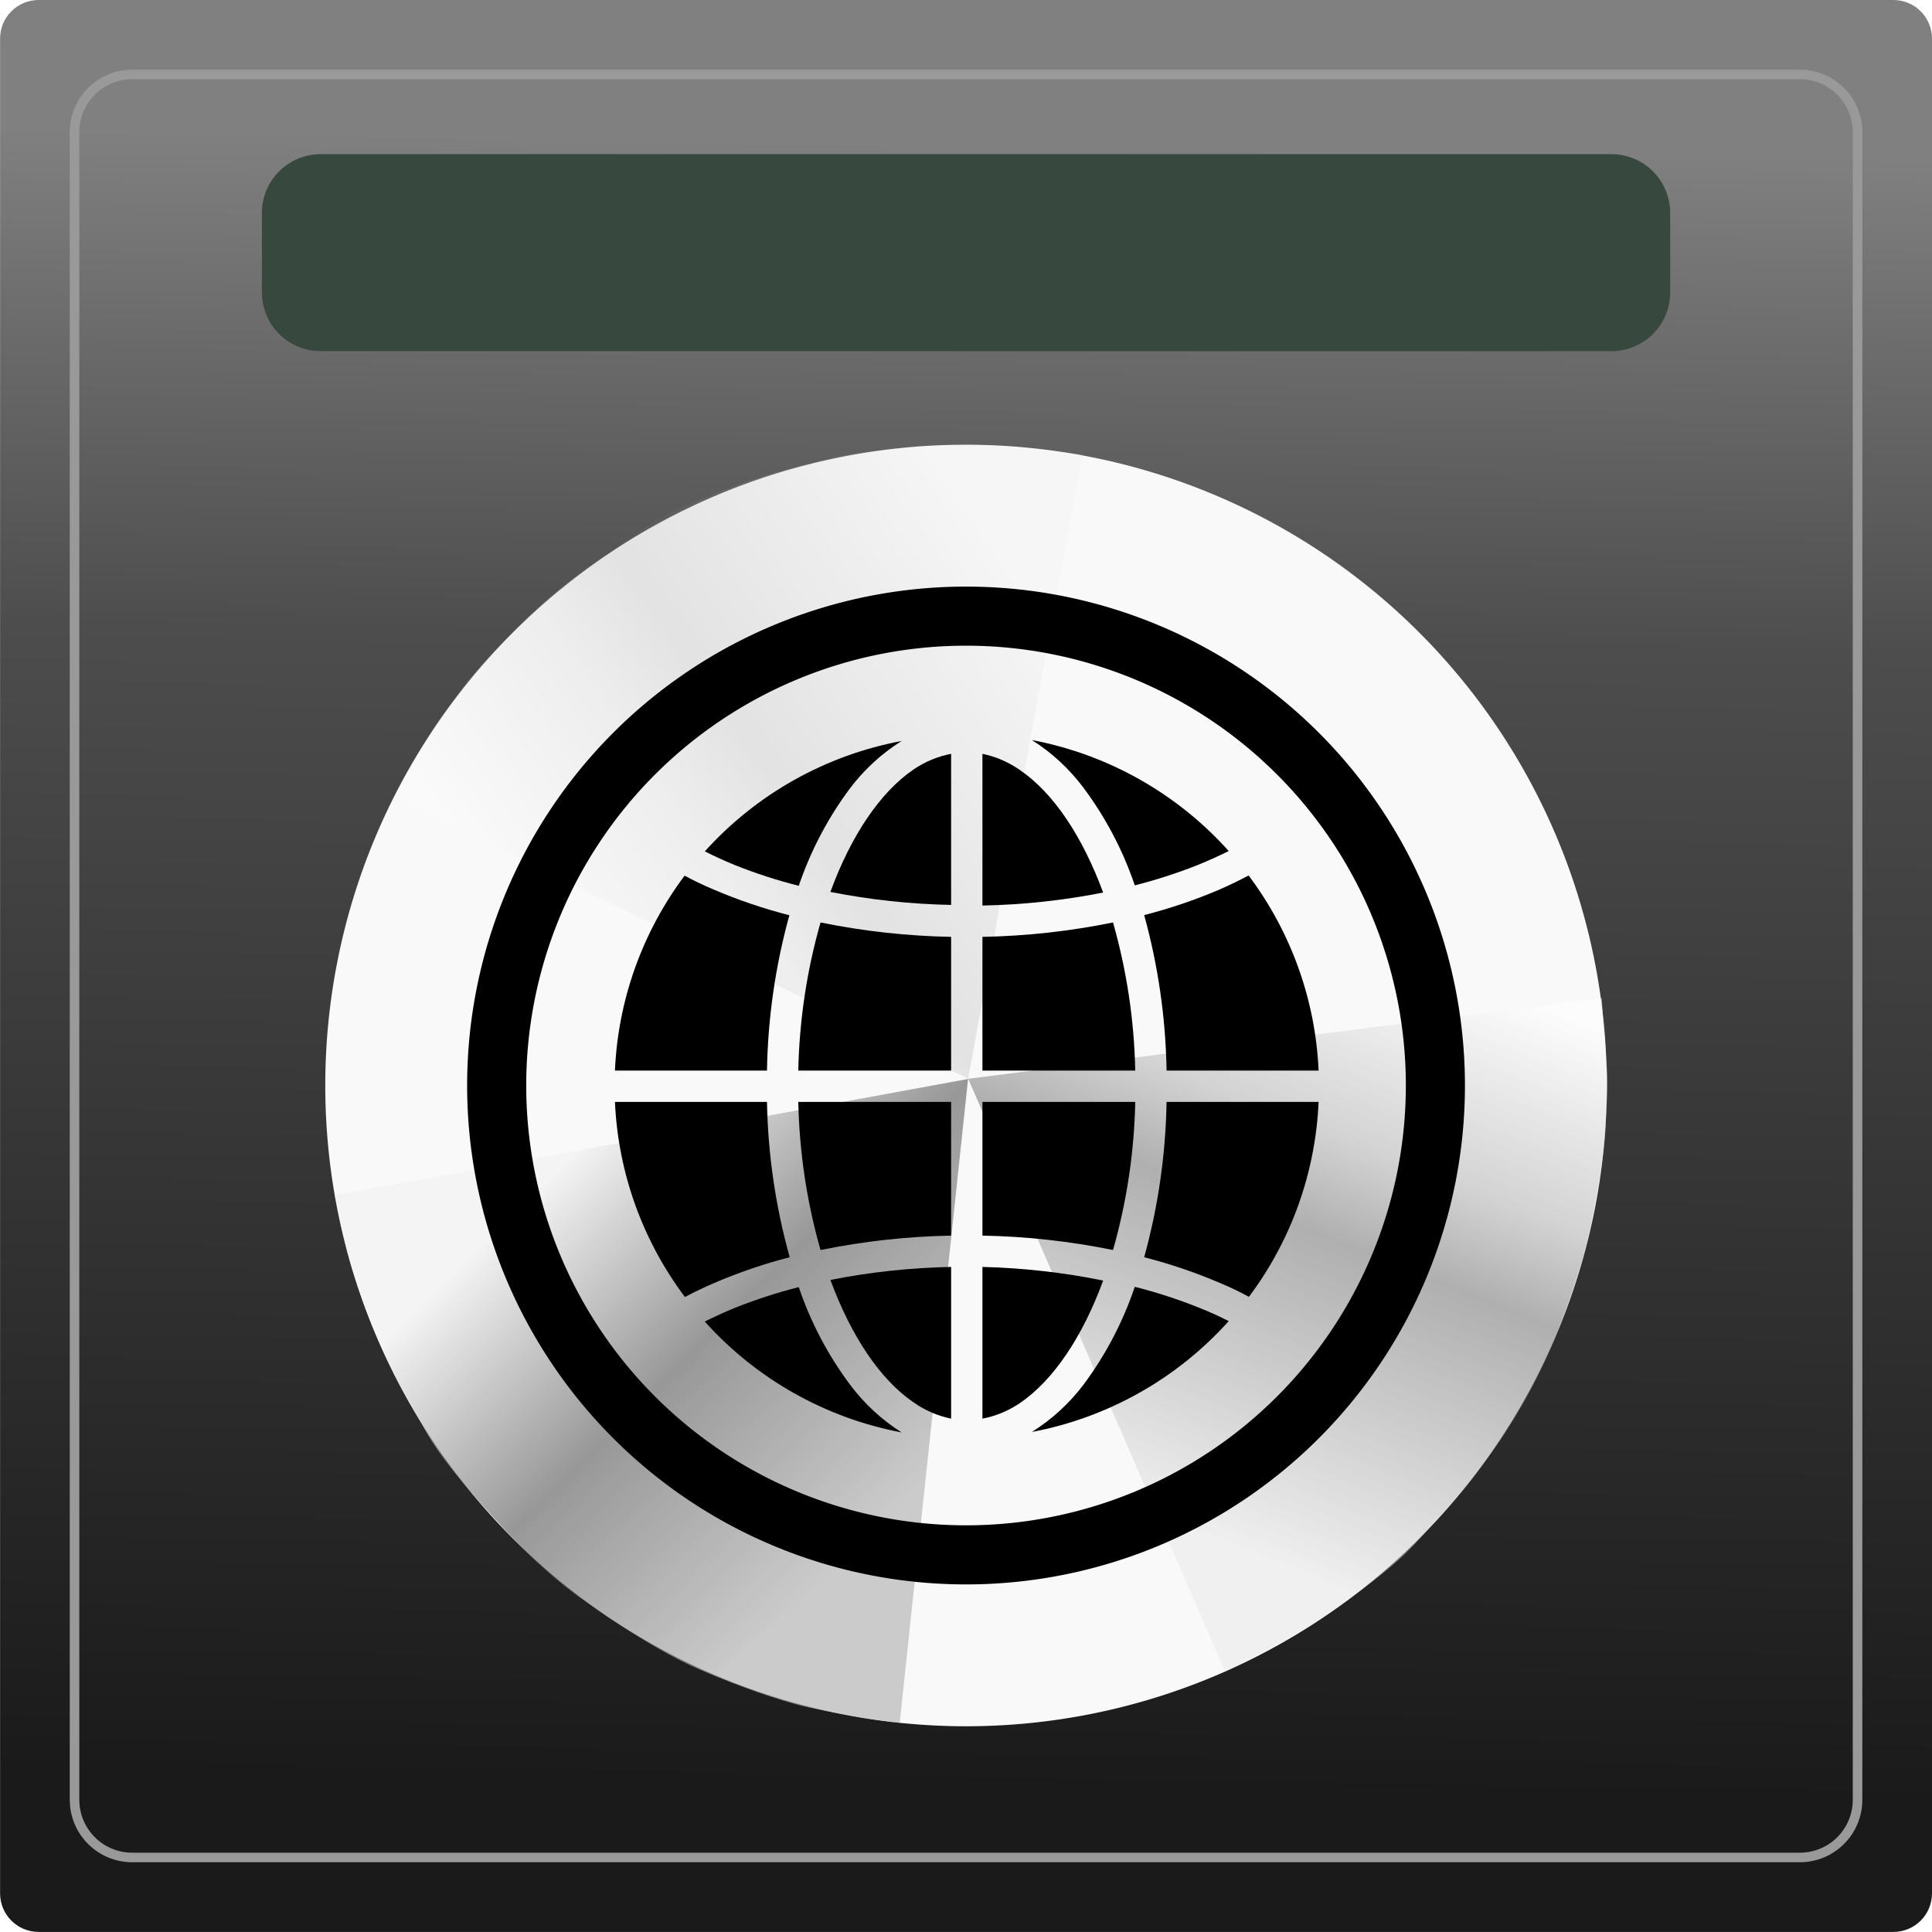 <?xml version="1.0" encoding="UTF-8" standalone="no"?>
<!-- Created with Inkscape (http://www.inkscape.org/) -->

<svg
   xmlns:dc="http://purl.org/dc/elements/1.1/"
   xmlns:cc="http://creativecommons.org/ns#"
   xmlns:rdf="http://www.w3.org/1999/02/22-rdf-syntax-ns#"
   xmlns:svg="http://www.w3.org/2000/svg"
   xmlns="http://www.w3.org/2000/svg"
   xmlns:xlink="http://www.w3.org/1999/xlink"
   xmlns:sodipodi="http://sodipodi.sourceforge.net/DTD/sodipodi-0.dtd"
   xmlns:inkscape="http://www.inkscape.org/namespaces/inkscape"
   width="97"
   height="97"
   viewBox="0 0 25.665 25.665"
   version="1.1"
   id="svg2899"
   inkscape:version="0.92.4 5da689c313, 2019-01-14"
   sodipodi:docname="inter_off.png">
  <defs
     id="defs2893">
    <linearGradient
       inkscape:collect="always"
       xlink:href="#linearGradient1736"
       id="linearGradient3569"
       gradientUnits="userSpaceOnUse"
       gradientTransform="translate(415.889,69.555)"
       x1="49.607"
       y1="56.283"
       x2="49.964"
       y2="34.434" />
    <linearGradient
       inkscape:collect="always"
       id="linearGradient1736">
      <stop
         style="stop-color:#1a1a1a;stop-opacity:1"
         offset="0"
         id="stop1732" />
      <stop
         id="stop1740"
         offset="0.698"
         style="stop-color:#4d4d4d;stop-opacity:1" />
      <stop
         style="stop-color:#808080;stop-opacity:1"
         offset="1"
         id="stop1734" />
    </linearGradient>
    <linearGradient
       inkscape:collect="always"
       xlink:href="#linearGradient1760"
       id="linearGradient3571"
       gradientUnits="userSpaceOnUse"
       gradientTransform="translate(415.889,69.555)"
       x1="35.625"
       y1="47.484"
       x2="40.084"
       y2="52.012" />
    <linearGradient
       inkscape:collect="always"
       id="linearGradient1760">
      <stop
         style="stop-color:#f2f2f2;stop-opacity:1"
         offset="0"
         id="stop1756" />
      <stop
         id="stop1764"
         offset="0.47"
         style="stop-color:#666666;stop-opacity:1" />
      <stop
         style="stop-color:#b3b3b3;stop-opacity:1"
         offset="1"
         id="stop1758" />
    </linearGradient>
    <filter
       inkscape:collect="always"
       style="color-interpolation-filters:sRGB"
       id="filter1856"
       x="-0.061"
       width="1.121"
       y="-0.06"
       height="1.119">
      <feGaussianBlur
         inkscape:collect="always"
         stdDeviation="0.212"
         id="feGaussianBlur1858" />
    </filter>
    <linearGradient
       inkscape:collect="always"
       xlink:href="#linearGradient1798"
       id="linearGradient3573"
       gradientUnits="userSpaceOnUse"
       gradientTransform="translate(415.889,69.555)"
       x1="43.085"
       y1="52.523"
       x2="46.132"
       y2="44.87" />
    <linearGradient
       inkscape:collect="always"
       id="linearGradient1798">
      <stop
         style="stop-color:#e6e6e6;stop-opacity:1"
         offset="0"
         id="stop1794" />
      <stop
         id="stop1802"
         offset="0.521"
         style="stop-color:#666666;stop-opacity:1" />
      <stop
         style="stop-color:#adadad;stop-opacity:1;"
         offset="0.681"
         id="stop1806" />
      <stop
         style="stop-color:#ffffff;stop-opacity:1"
         offset="1"
         id="stop1796" />
    </linearGradient>
    <filter
       inkscape:collect="always"
       style="color-interpolation-filters:sRGB"
       id="filter1860"
       x="-0.049"
       width="1.099"
       y="-0.047"
       height="1.094">
      <feGaussianBlur
         inkscape:collect="always"
         stdDeviation="0.174"
         id="feGaussianBlur1862" />
    </filter>
    <linearGradient
       inkscape:collect="always"
       xlink:href="#linearGradient1798"
       id="linearGradient3575"
       gradientUnits="userSpaceOnUse"
       gradientTransform="translate(-4.393,-6.803)"
       x1="43.085"
       y1="52.523"
       x2="46.132"
       y2="44.87" />
    <filter
       inkscape:collect="always"
       style="color-interpolation-filters:sRGB"
       id="filter1894"
       x="-0.035"
       width="1.069"
       y="-0.038"
       height="1.075">
      <feGaussianBlur
         inkscape:collect="always"
         stdDeviation="0.132"
         id="feGaussianBlur1896" />
    </filter>
  </defs>
  <sodipodi:namedview
     id="base"
     pagecolor="#ffffff"
     bordercolor="#666666"
     borderopacity="1.0"
     inkscape:pageopacity="0.0"
     inkscape:pageshadow="2"
     inkscape:zoom="0.98994949"
     inkscape:cx="64.653989"
     inkscape:cy="69.125335"
     inkscape:document-units="px"
     inkscape:current-layer="layer1"
     showgrid="false"
     units="px"
     inkscape:window-width="1366"
     inkscape:window-height="743"
     inkscape:window-x="0"
     inkscape:window-y="0"
     inkscape:window-maximized="1" />
  <g
     inkscape:label="Capa 1"
     inkscape:groupmode="layer"
     id="layer1"
     transform="translate(0,-271.335)">
    <g
       id="g6579"
       transform="translate(-443.666,169.394)"
       inkscape:export-filename="/home/yeti/Imágenes/logos_mojos/gradio/icons/inter_off.png"
       inkscape:export-xdpi="96"
       inkscape:export-ydpi="96">
      <path
         style="opacity:1;fill:url(#linearGradient3569);fill-opacity:1;stroke:none;stroke-width:4.224;stroke-linecap:round;stroke-miterlimit:4;stroke-dasharray:none"
         d="m 444.18,101.941 h 24.638 c 0.284,0 0.513,0.229 0.513,0.513 v 24.638 c 0,0.284 -0.229,0.513 -0.513,0.513 h -24.638 c -0.284,0 -0.513,-0.229 -0.513,-0.513 v -24.638 c 0,-0.284 0.229,-0.513 0.513,-0.513 z"
         id="rect3457"
         inkscape:connector-curvature="0" />
      <path
         style="opacity:1;fill:#37483e;fill-opacity:1;stroke:none;stroke-width:4.548;stroke-linecap:round;stroke-miterlimit:4;stroke-dasharray:none"
         d="m 447.927,103.989 h 17.144 c 0.433,0 0.782,0.349 0.782,0.782 v 1.053 c 0,0.433 -0.349,0.782 -0.782,0.782 h -17.144 c -0.433,0 -0.782,-0.349 -0.782,-0.782 v -1.053 c 0,-0.433 0.349,-0.782 0.782,-0.782 z"
         id="rect3459"
         inkscape:connector-curvature="0" />
      <path
         style="opacity:1;fill:none;fill-opacity:1;stroke:#999999;stroke-width:0.127;stroke-linecap:round;stroke-miterlimit:4;stroke-dasharray:none"
         d="m 445.424,102.93 h 22.15 c 0.425,0 0.768,0.342 0.768,0.768 v 22.15 c 0,0.425 -0.342,0.768 -0.768,0.768 h -22.15 c -0.425,0 -0.768,-0.342 -0.768,-0.768 v -22.15 c 0,-0.425 0.342,-0.768 0.768,-0.768 z"
         id="rect3461"
         inkscape:connector-curvature="0" />
      <path
         style="opacity:1;fill:#f9f9f9;fill-opacity:1;stroke:none;stroke-width:0.146;stroke-linecap:round;stroke-miterlimit:4;stroke-dasharray:none"
         d="m 465.011,116.361 a 8.512,8.512 0 0 1 -8.512,8.512 8.512,8.512 0 0 1 -8.512,-8.512 8.512,8.512 0 0 1 8.512,-8.512 8.512,8.512 0 0 1 8.512,8.512 z"
         id="circle3463"
         inkscape:connector-curvature="0" />
      <path
         style="opacity:0.81;fill:url(#linearGradient3571);fill-opacity:1;stroke:none;stroke-width:0.265px;stroke-linecap:butt;stroke-linejoin:miter;stroke-opacity:1;filter:url(#filter1856)"
         d="m 448.113,117.819 c 0,0 0.116,0.575 0.195,0.857 0.075,0.266 0.218,0.667 0.266,0.785 0.13,0.319 0.339,0.78 0.483,1.022 0.148,0.248 0.25,0.466 0.405,0.694 0.201,0.294 0.46,0.593 0.711,0.869 0.405,0.446 0.802,0.85 1.285,1.179 0.151,0.103 0.87,0.619 1.471,0.881 0.354,0.154 0.873,0.357 1.327,0.479 0.182,0.049 0.456,0.101 0.685,0.142 0.089,0.016 0.213,0.038 0.331,0.056 0.18,0.026 0.346,0.046 0.346,0.046 l 0.908,-8.555 z"
         id="path3465"
         inkscape:connector-curvature="0"
         sodipodi:nodetypes="casssssssssccc" />
      <path
         sodipodi:nodetypes="casssssssssccc"
         inkscape:connector-curvature="0"
         id="path3467"
         d="m 459.942,124.146 c 0,0 0.526,-0.264 0.782,-0.41 0.24,-0.137 0.6,-0.363 0.704,-0.436 0.281,-0.199 0.683,-0.506 0.887,-0.701 0.208,-0.2 0.371,-0.402 0.558,-0.604 0.241,-0.262 0.438,-0.512 0.651,-0.818 0.343,-0.495 0.621,-0.999 0.832,-1.544 0.066,-0.17 0.345,-0.873 0.464,-1.517 0.07,-0.379 0.16,-0.798 0.177,-1.268 0.007,-0.188 0.031,-0.431 0.019,-0.664 -0.005,-0.09 -0.029,-0.366 -0.038,-0.486 -0.015,-0.181 -0.034,-0.498 -0.034,-0.498 l -8.416,1.072 z"
         style="opacity:0.71;fill:url(#linearGradient3573);fill-opacity:1;stroke:none;stroke-width:0.265px;stroke-linecap:butt;stroke-linejoin:miter;stroke-opacity:1;filter:url(#filter1860)" />
      <path
         style="opacity:0.392;fill:url(#linearGradient3575);fill-opacity:1;stroke:none;stroke-width:0.265px;stroke-linecap:butt;stroke-linejoin:miter;stroke-opacity:1;filter:url(#filter1894)"
         d="m 39.542,47.675 c 0,0 0.633,-0.316 0.939,-0.493 0.257,-0.149 0.647,-0.405 0.751,-0.478 0.281,-0.199 0.691,-0.543 0.894,-0.738 0.208,-0.2 0.359,-0.372 0.545,-0.575 0.241,-0.262 0.458,-0.546 0.671,-0.852 0.343,-0.495 0.495,-0.789 0.706,-1.334 0.066,-0.17 0.34,-0.784 0.458,-1.428 0.07,-0.379 0.189,-0.817 0.206,-1.287 0.007,-0.188 0.031,-0.431 0.019,-0.664 -0.005,-0.09 -0.028,-0.366 -0.038,-0.486 -0.015,-0.181 -0.034,-0.498 -0.034,-0.498 L 36.244,39.914 Z"
         id="path3469"
         inkscape:connector-curvature="0"
         sodipodi:nodetypes="casssssssssccc"
         transform="rotate(-146.616,257.834,15.079)" />
      <path
         style="opacity:1;fill:none;fill-opacity:1;stroke:#000000;stroke-width:0.785;stroke-linecap:round;stroke-miterlimit:4;stroke-dasharray:none"
         d="m 462.734,116.361 a 6.235,6.235 0 0 1 -6.235,6.235 6.235,6.235 0 0 1 -6.235,-6.235 6.235,6.235 0 0 1 6.235,-6.235 6.235,6.235 0 0 1 6.235,6.235 z"
         id="circle3523"
         inkscape:connector-curvature="0" />
      <g
         id="g2343"
         transform="matrix(0.026,0,0,0.026,451.835,111.697)"
         style="fill:#000000">
        <g
           id="g2215"
           style="fill:#000000">
          <g
             id="g2213"
             style="fill:#000000">
            <path
               id="path2211"
               d="m 152.56,17.92 c -17.12,11.68 -32,33.92 -42.48,62.56 20.325,4.021 40.965,6.243 61.68,6.64 V 16.16 9.92 c -6.879,1.327 -13.414,4.05 -19.2,8 z"
               inkscape:connector-curvature="0"
               style="fill:#000000" />
          </g>
        </g>
        <g
           id="g2221"
           style="fill:#000000">
          <g
             id="g2219"
             style="fill:#000000">
            <path
               id="path2217"
               d="m 93.68,187.76 c 0.521,25.61 4.339,51.046 11.36,75.68 21.969,-4.481 44.302,-6.944 66.72,-7.36 v -68.32 z"
               inkscape:connector-curvature="0"
               style="fill:#000000" />
          </g>
        </g>
        <g
           id="g2227"
           style="fill:#000000">
          <g
             id="g2225"
             style="fill:#000000">
            <path
               id="path2223"
               d="M 77.68,187.76 H 0 c 1.596,36.072 14.061,70.819 35.76,99.68 4.747,-2.507 9.707,-4.88 14.88,-7.12 12.526,-5.376 25.443,-9.788 38.64,-13.2 -7.201,-25.858 -11.099,-52.523 -11.6,-79.36 z"
               inkscape:connector-curvature="0"
               style="fill:#000000" />
          </g>
        </g>
        <g
           id="g2234"
           style="fill:#000000">
          <g
             id="g2232"
             style="fill:#000000">
            <path
               id="path2230"
               d="m 254.48,96.08 c -21.969,4.481 -44.302,6.944 -66.72,7.36 v 68.32 h 78.08 c -0.521,-25.61 -4.339,-51.046 -11.36,-75.68 z"
               inkscape:connector-curvature="0"
               style="fill:#000000" />
          </g>
        </g>
        <g
           id="g2240"
           style="fill:#000000">
          <g
             id="g2238"
             style="fill:#000000">
            <path
               id="path2236"
               d="m 298.16,292.8 c -10.607,-4.239 -21.484,-7.766 -32.56,-10.56 -6.066,18.006 -14.95,34.937 -26.32,50.16 -7.227,9.518 -16.117,17.649 -26.24,24 38.83,-7.325 74.169,-27.229 100.56,-56.64 -4.907,-2.507 -10.053,-4.827 -15.44,-6.96 z"
               inkscape:connector-curvature="0"
               style="fill:#000000" />
          </g>
        </g>
        <g
           id="g2247"
           style="fill:#000000">
          <g
             id="g2245"
             style="fill:#000000">
            <path
               id="path2243"
               d="m 110.08,278.72 c 10.56,28.64 25.36,50.88 42.48,62.56 5.76,4.063 12.296,6.896 19.2,8.32 v -77.52 c -20.715,0.397 -41.355,2.619 -61.68,6.64 z"
               inkscape:connector-curvature="0"
               style="fill:#000000" />
          </g>
        </g>
        <g
           id="g2254"
           style="fill:#000000">
          <g
             id="g2252"
             style="fill:#000000">
            <path
               id="path2250"
               d="M 206.96,18.24 C 201.2,14.177 194.664,11.344 187.76,9.92 V 87.44 C 208.475,87.043 229.115,84.821 249.44,80.8 238.88,52.16 224.08,29.92 206.96,18.24 Z"
               inkscape:connector-curvature="0"
               style="fill:#000000" />
          </g>
        </g>
        <g
           id="g2260"
           style="fill:#000000">
          <g
             id="g2258"
             style="fill:#000000">
            <path
               id="path2256"
               d="m 187.76,272.08 v 71.28 6.24 c 6.879,-1.327 13.414,-4.05 19.2,-8 17.12,-11.68 32,-33.92 42.48,-62.56 -20.315,-4.128 -40.955,-6.457 -61.68,-6.96 z"
               inkscape:connector-curvature="0"
               style="fill:#000000" />
          </g>
        </g>
        <g
           id="g2267"
           style="fill:#000000">
          <g
             id="g2265"
             style="fill:#000000">
            <path
               id="path2263"
               d="m 323.76,72.08 c -4.64,2.453 -9.547,4.827 -14.72,7.12 -12.527,5.352 -25.445,9.738 -38.64,13.12 7.151,25.891 10.995,52.583 11.44,79.44 h 77.68 c -1.596,-36.072 -14.061,-70.819 -35.76,-99.68 z"
               inkscape:connector-curvature="0"
               style="fill:#000000" />
          </g>
        </g>
        <g
           id="g2273"
           style="fill:#000000">
          <g
             id="g2271"
             style="fill:#000000">
            <path
               id="path2269"
               d="M 50.48,79.28 C 45.147,77.04 40.187,74.667 35.6,72.16 13.974,101.017 1.565,135.732 0,171.76 H 77.68 C 78.128,144.93 81.972,118.264 89.12,92.4 75.927,89.011 63.009,84.625 50.48,79.28 Z"
               inkscape:connector-curvature="0"
               style="fill:#000000" />
          </g>
        </g>
        <g
           id="g2279"
           style="fill:#000000">
          <g
             id="g2277"
             style="fill:#000000">
            <path
               id="path2275"
               d="m 45.92,59.76 c 4.96,2.507 10.107,4.853 15.44,7.04 10.609,4.232 21.486,7.76 32.56,10.56 6.081,-17.951 14.965,-34.826 26.32,-50 7.227,-9.518 16.117,-17.649 26.24,-24 -38.799,7.26 -74.134,27.078 -100.56,56.4 z"
               inkscape:connector-curvature="0"
               style="fill:#000000" />
          </g>
        </g>
        <g
           id="g2285"
           style="fill:#000000">
          <g
             id="g2283"
             style="fill:#000000">
            <path
               id="path2281"
               d="m 105.04,96.08 c -7.021,24.634 -10.839,50.07 -11.36,75.68 h 78.08 v -68.32 c -22.418,-0.416 -44.751,-2.879 -66.72,-7.36 z"
               inkscape:connector-curvature="0"
               style="fill:#000000" />
          </g>
        </g>
        <g
           id="g2292"
           style="fill:#000000">
          <g
             id="g2290"
             style="fill:#000000">
            <path
               id="path2288"
               d="m 281.84,187.76 c -0.448,26.83 -4.292,53.496 -11.44,79.36 13.195,3.385 26.112,7.771 38.64,13.12 5.333,2.24 10.293,4.613 14.88,7.12 21.631,-28.855 34.04,-63.571 35.6,-99.6 z"
               inkscape:connector-curvature="0"
               style="fill:#000000" />
          </g>
        </g>
        <g
           id="g2298"
           style="fill:#000000">
          <g
             id="g2296"
             style="fill:#000000">
            <path
               id="path2294"
               d="m 187.76,187.76 v 68.32 c 22.418,0.416 44.751,2.879 66.72,7.36 7.021,-24.634 10.839,-50.07 11.36,-75.68 z"
               inkscape:connector-curvature="0"
               style="fill:#000000" />
          </g>
        </g>
        <g
           id="g2304"
           style="fill:#000000">
          <g
             id="g2302"
             style="fill:#000000">
            <path
               id="path2300"
               d="m 120.24,332.4 c -11.355,-15.174 -20.239,-32.05 -26.32,-50 -11.075,2.796 -21.952,6.324 -32.56,10.56 -5.333,2.187 -10.48,4.533 -15.44,7.04 26.391,29.411 61.73,49.315 100.56,56.64 -10.144,-6.423 -19.035,-14.636 -26.24,-24.24 z"
               inkscape:connector-curvature="0"
               style="fill:#000000" />
          </g>
        </g>
        <g
           id="g2310"
           style="fill:#000000">
          <g
             id="g2308"
             style="fill:#000000">
            <path
               id="path2306"
               d="m 213.04,2.88 c 10.144,6.423 19.035,14.636 26.24,24.24 11.358,15.173 20.241,32.048 26.32,50 11.074,-2.801 21.951,-6.328 32.56,-10.56 5.333,-2.187 10.48,-4.507 15.44,-6.96 C 287.221,30.16 251.881,10.227 213.04,2.88 Z"
               inkscape:connector-curvature="0"
               style="fill:#000000" />
          </g>
        </g>
        <g
           id="g2312"
           style="fill:#000000" />
        <g
           id="g2314"
           style="fill:#000000" />
        <g
           id="g2316"
           style="fill:#000000" />
        <g
           id="g2318"
           style="fill:#000000" />
        <g
           id="g2320"
           style="fill:#000000" />
        <g
           id="g2322"
           style="fill:#000000" />
        <g
           id="g2325"
           style="fill:#000000" />
        <g
           id="g2327"
           style="fill:#000000" />
        <g
           id="g2329"
           style="fill:#000000" />
        <g
           id="g2331"
           style="fill:#000000" />
        <g
           id="g2333"
           style="fill:#000000" />
        <g
           id="g2335"
           style="fill:#000000" />
        <g
           id="g2337"
           style="fill:#000000" />
        <g
           id="g2339"
           style="fill:#000000" />
        <g
           id="g2341"
           style="fill:#000000" />
      </g>
    </g>
  </g>
</svg>
